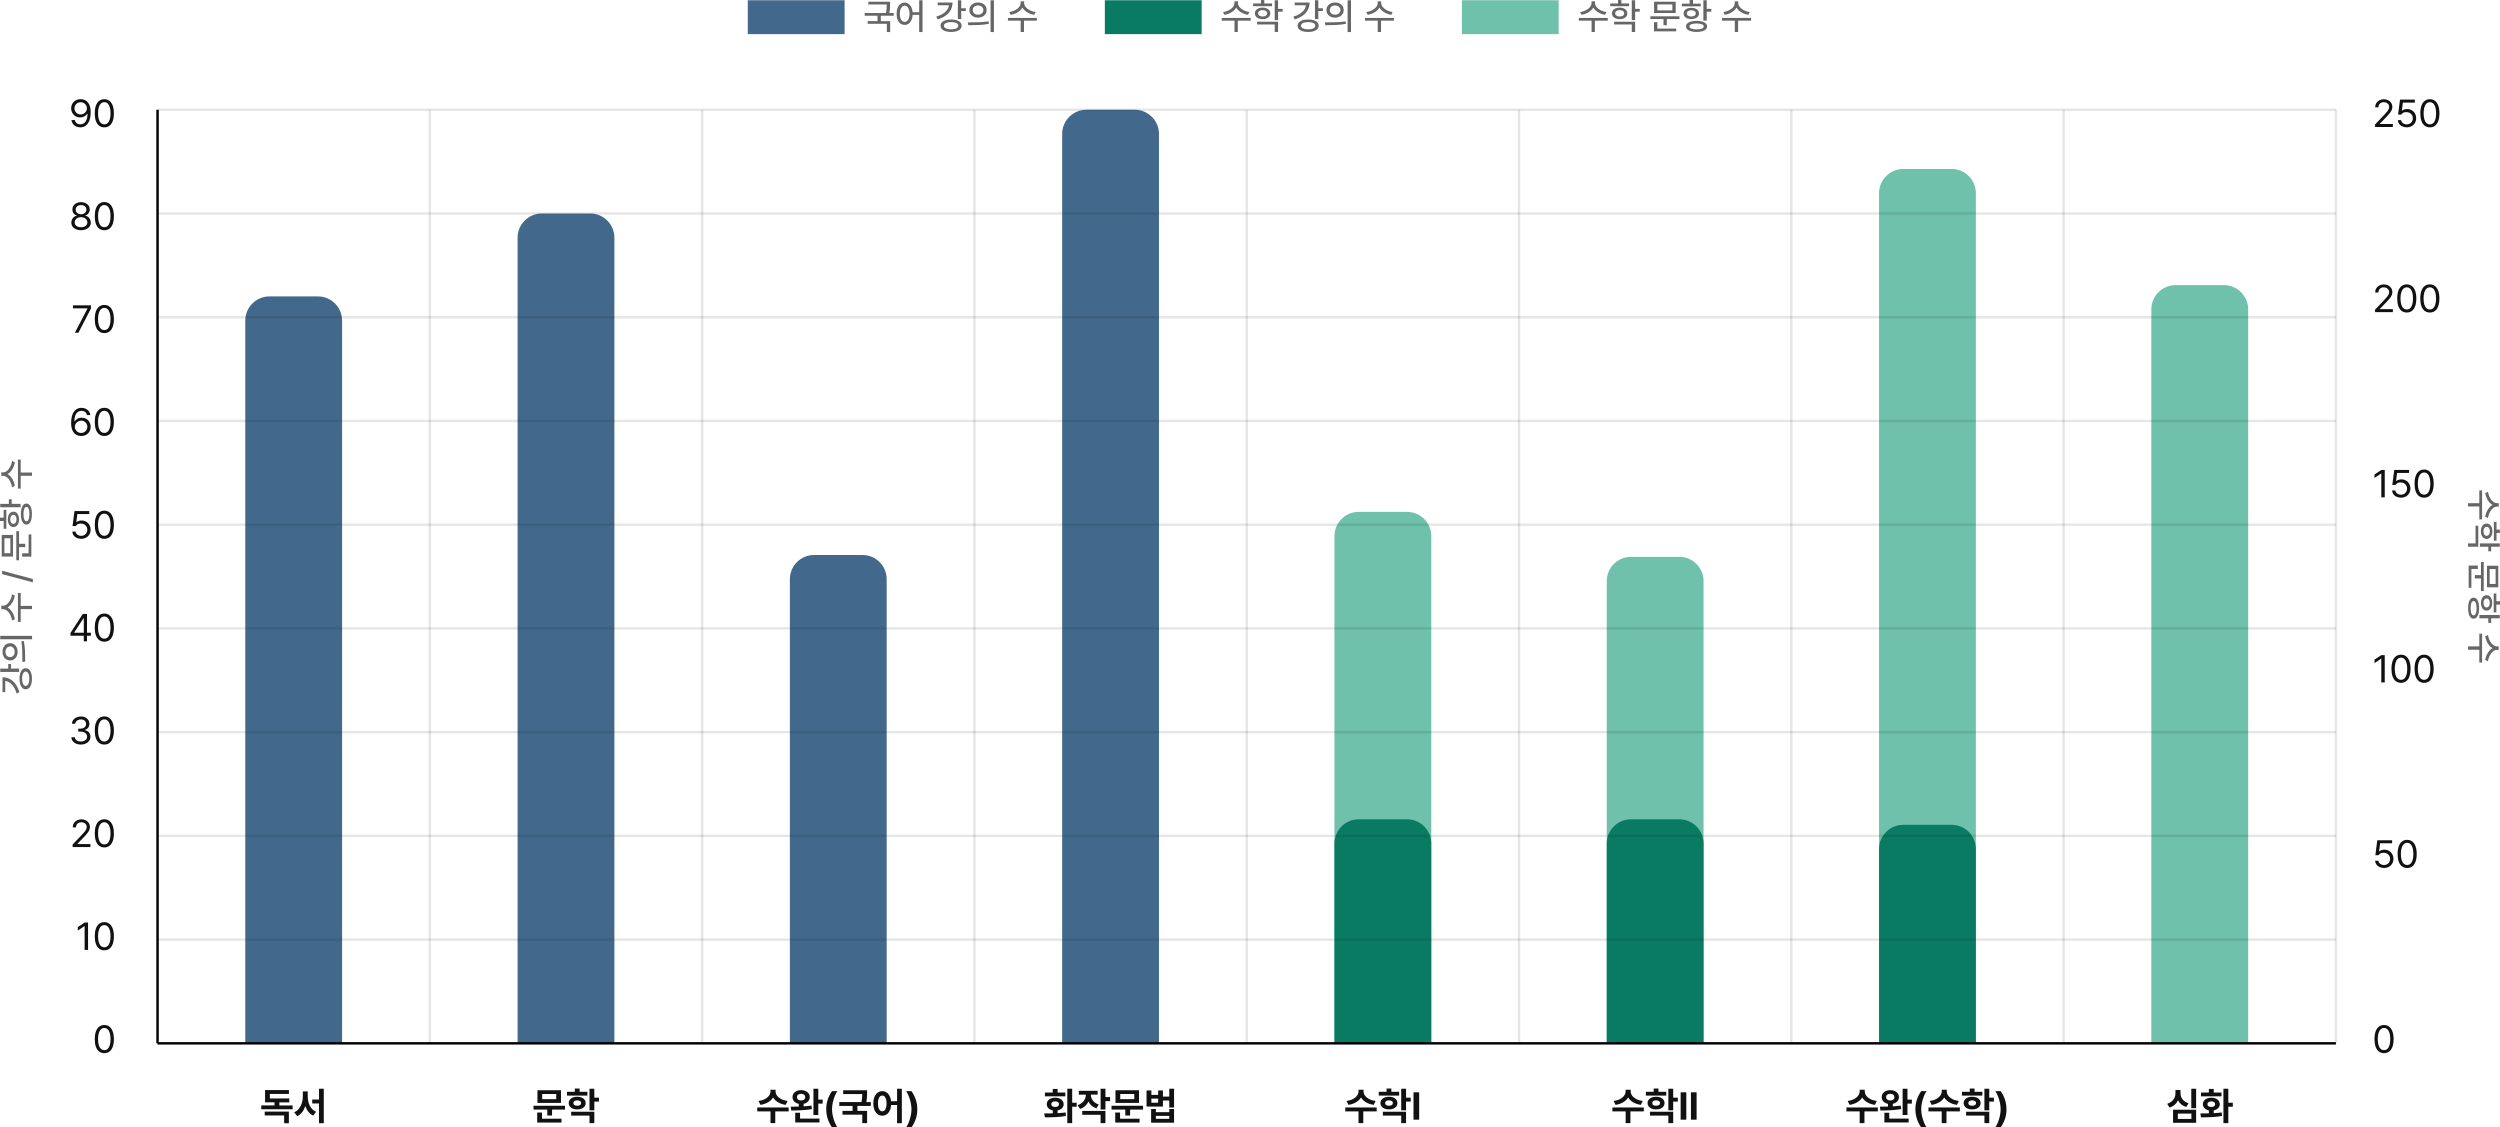<?xml version="1.0" encoding="UTF-8"?>
<svg id="_레이어_1" data-name="레이어_1" xmlns="http://www.w3.org/2000/svg" width="1032.89" height="465.79" version="1.1" viewBox="0 0 1032.89 465.79">
  <!-- Generator: Adobe Illustrator 29.8.0, SVG Export Plug-In . SVG Version: 2.1.1 Build 160)  -->
  <g>
    <path d="M561.34,211.49h20c5.52,0,10,4.48,10,10v209.57h-40v-209.57c0-5.52,4.48-10,10-10Z" fill="#6fc1ab"/>
    <path d="M673.84,230.07h20c5.52,0,10,4.48,10,10v190.99h-40v-190.99c0-5.52,4.48-10,10-10Z" fill="#6fc1ab"/>
    <path d="M786.34,69.81h20c5.52,0,10,4.48,10,10v351.25h-40V79.81c0-5.52,4.48-10,10-10Z" fill="#6fc1ab"/>
    <path d="M898.84,117.81h20c5.52,0,10,4.48,10,10v303.25h-40V127.81c0-5.52,4.48-10,10-10Z" fill="#6fc1ab"/>
    <g>
      <path d="M3.41,276.23v-1.9h1.13v1.9h3.35v1.39H.1v-1.39h3.31ZM5.74,283.9c-.46-.75-1-1.34-1.6-1.78s-1.26-.7-1.97-.78v4.63h-1.13v-6.14c1.12,0,2.13.24,3.05.73s1.7,1.19,2.36,2.11,1.18,2.02,1.55,3.31l-1.13.57c-.29-1.02-.66-1.91-1.13-2.66ZM9.25,284.24c-.39-.36-.69-.87-.89-1.52-.21-.66-.31-1.42-.31-2.3s.1-1.64.31-2.29.5-1.16.89-1.51c.39-.35.85-.53,1.37-.53s.99.18,1.38.53c.39.35.69.86.9,1.51.21.65.31,1.42.31,2.3s-.11,1.64-.31,2.3c-.21.66-.51,1.17-.9,1.52-.39.36-.85.53-1.38.53-.53,0-.99-.17-1.37-.53ZM11.41,283.03c.22-.24.4-.58.52-1.03.12-.45.18-.98.18-1.59s-.06-1.13-.18-1.58c-.12-.45-.3-.79-.52-1.03-.22-.24-.49-.36-.79-.36s-.56.12-.79.36-.39.58-.51,1.02-.18.96-.18,1.56.06,1.16.18,1.61.29.8.51,1.04c.22.24.49.36.79.36s.57-.12.79-.36Z" fill="#666"/>
      <path d="M.1,264.11v-1.39h13.15v1.39H.1ZM1.43,267.46c.26-.54.63-.97,1.11-1.27.48-.31,1.02-.46,1.62-.46s1.15.15,1.62.46c.48.31.85.73,1.11,1.27.27.54.4,1.15.4,1.84s-.13,1.3-.4,1.84c-.27.54-.64.97-1.11,1.27-.48.31-1.02.46-1.62.46s-1.15-.15-1.62-.46c-.47-.3-.84-.73-1.11-1.27-.26-.54-.4-1.16-.4-1.84s.13-1.3.39-1.84ZM5.17,271.22c.29-.19.52-.45.67-.78.16-.33.24-.71.24-1.14s-.08-.8-.24-1.14c-.16-.33-.38-.6-.67-.79-.29-.19-.63-.29-1.01-.29s-.71.1-1,.29c-.29.19-.52.45-.68.79s-.24.72-.24,1.14.08.8.24,1.14c.16.33.39.6.68.78.29.19.62.28,1,.27.38,0,.72-.09,1.01-.27ZM9.19,268.93c-.05-1.4-.17-2.73-.36-4l1.01-.1c.25,1.31.42,2.64.48,3.99s.1,2.85.1,4.51l-1.16.18c0-1.65-.03-3.17-.08-4.57Z" fill="#666"/>
      <path d="M2.91,249.59c.53-.42.98-.99,1.35-1.71.37-.72.61-1.5.73-2.35l1.14.54c-.11.71-.31,1.39-.59,2.03s-.62,1.2-1.04,1.7c-.41.49-.87.88-1.38,1.16.51.28.97.67,1.38,1.16.41.49.76,1.05,1.03,1.69.28.63.47,1.31.59,2.02l-1.14.56c-.11-.85-.35-1.63-.72-2.35s-.81-1.29-1.34-1.71-1.08-.64-1.66-.64h-.72v-1.45h.72c.57,0,1.12-.21,1.65-.63ZM7.41,256.95v-11.97h1.14v5.33h4.67v1.36h-4.67v5.27h-1.14Z" fill="#666"/>
      <path d="M13.58,239.22v1.39l-12.7-3.41v-1.39l12.7,3.41Z" fill="#666"/>
      <path d="M.72,229.94v-8.92h4.66v8.92H.72ZM4.28,222.39H1.82v6.18h2.46v-6.18ZM7.87,219.46v5.21h2.55v1.38h-2.55v5.42h-1.13v-12.01h1.13ZM9.17,229.98v-1.39h2.65v-7.79h1.13v9.18h-3.78Z" fill="#666"/>
      <path d="M1.51,218.48v-3.22H0v-1.39h1.51v-3.21h1.1v7.82h-1.1ZM3.66,208.18v-1.9h1.17v1.9h3.69v1.39H.1v-1.39h3.56ZM4.33,217.37c-.35-.26-.63-.64-.82-1.12-.2-.48-.29-1.04-.29-1.68s.1-1.18.29-1.66c.2-.48.47-.85.82-1.12.35-.27.76-.4,1.23-.4s.87.13,1.22.4c.35.27.62.64.81,1.12.19.48.29,1.03.29,1.66s-.1,1.19-.29,1.67c-.19.49-.46.86-.81,1.12s-.76.4-1.22.4-.87-.13-1.23-.4ZM6.22,216.2c.19-.15.34-.37.44-.65.1-.28.15-.61.15-.98,0-.56-.11-1.01-.34-1.35-.23-.34-.53-.52-.92-.52-.26,0-.49.09-.69.24-.2.16-.35.38-.45.66-.11.28-.16.61-.16.98s.05.7.16.97c.11.28.26.5.45.65.2.15.42.23.69.22.25,0,.48-.07.67-.22ZM9.69,216.21c-.34-.35-.61-.85-.79-1.5-.18-.66-.27-1.43-.27-2.33s.09-1.66.27-2.31c.18-.65.45-1.15.79-1.5.34-.35.76-.52,1.23-.52s.88.17,1.22.52c.34.35.6.85.78,1.5.18.65.27,1.42.27,2.31s-.09,1.67-.27,2.33c-.18.65-.44,1.16-.78,1.5-.34.35-.75.52-1.22.52-.48,0-.89-.17-1.23-.51ZM11.83,214.57c.21-.52.32-1.25.32-2.2s-.11-1.66-.32-2.17c-.21-.52-.51-.78-.9-.78-.4,0-.7.26-.91.78-.21.51-.32,1.24-.32,2.18,0,.95.11,1.69.32,2.2.21.52.51.77.91.77.39,0,.68-.25.9-.78Z" fill="#666"/>
      <path d="M2.91,194.51c.53-.42.98-.99,1.35-1.71.37-.72.61-1.5.73-2.35l1.14.54c-.11.71-.31,1.39-.59,2.03s-.62,1.2-1.04,1.7c-.41.49-.87.88-1.38,1.16.51.28.97.67,1.38,1.16.41.49.76,1.05,1.03,1.69.28.63.47,1.31.59,2.02l-1.14.56c-.11-.85-.35-1.63-.72-2.35-.37-.72-.81-1.29-1.34-1.71-.53-.43-1.08-.64-1.66-.64h-.72v-1.45h.72c.57,0,1.12-.21,1.65-.63ZM7.41,201.87v-11.97h1.14v5.33h4.67v1.36h-4.67v5.27h-1.14Z" fill="#666"/>
    </g>
    <path d="M111.34,122.46h20c5.52,0,10,4.48,10,10v298.6h-40V132.46c0-5.52,4.48-10,10-10Z" fill="#42698c"/>
    <path d="M223.84,88.21h20c5.52,0,10,4.48,10,10v332.86h-40V98.21c0-5.52,4.48-10,10-10Z" fill="#42698c"/>
    <path d="M336.34,229.3h20c5.52,0,10,4.48,10,10v191.77h-40v-191.77c0-5.52,4.48-10,10-10Z" fill="#42698c"/>
    <path d="M448.84,45.35h20c5.52,0,10,4.48,10,10v375.71h-40V55.35c0-5.52,4.48-10,10-10Z" fill="#42698c"/>
    <path d="M561.34,338.5h20c5.52,0,10,4.48,10,10v82.56h-40v-82.56c0-5.52,4.48-10,10-10Z" fill="#097b63"/>
    <path d="M673.84,338.5h20c5.52,0,10,4.48,10,10v82.56h-40v-82.56c0-5.52,4.48-10,10-10Z" fill="#097b63"/>
    <path d="M786.34,340.78h20c5.52,0,10,4.48,10,10v80.28h-40v-80.28c0-5.52,4.48-10,10-10Z" fill="#097b63"/>
    <rect x="65.09" y="387.71" width="900" height="1" opacity=".1"/>
    <rect x="65.09" y="344.85" width="900" height="1" opacity=".1"/>
    <rect x="65.09" y="301.99" width="900" height="1" opacity=".1"/>
    <rect x="65.09" y="259.13" width="900" height="1" opacity=".1"/>
    <rect x="65.09" y="216.28" width="900" height="1" opacity=".1"/>
    <rect x="65.09" y="173.42" width="900" height="1" opacity=".1"/>
    <rect x="65.09" y="130.56" width="900" height="1" opacity=".1"/>
    <rect x="65.09" y="87.71" width="900" height="1" opacity=".1"/>
    <rect x="65.09" y="44.85" width="900" height="1" opacity=".1"/>
    <rect x="65.09" y="430.56" width="900" height="1"/>
    <rect x="64.59" y="45.35" width="1" height="385.71"/>
    <rect x="177.09" y="45.35" width="1" height="385.71" opacity=".1"/>
    <rect x="289.59" y="45.35" width="1" height="385.71" opacity=".1"/>
    <rect x="402.09" y="45.35" width="1" height="385.71" opacity=".1"/>
    <rect x="514.59" y="45.35" width="1" height="385.71" opacity=".1"/>
    <rect x="627.09" y="45.35" width="1" height="385.71" opacity=".1"/>
    <rect x="739.59" y="45.35" width="1" height="385.71" opacity=".1"/>
    <rect x="852.09" y="45.35" width="1" height="385.71" opacity=".1"/>
    <rect x="964.59" y="45.35" width="1" height="385.71" opacity=".1"/>
    <g>
      <path d="M120.91,458.29h-12.97v-1.58h5.48v-1.27h-3.91v-5.06h9.86v1.58h-7.88v1.88h8.02v1.61h-4.09v1.27h5.48v1.58ZM109.37,459.27h9.98v4.81h-1.95v-3.23h-8.03v-1.58Z" fill="#111"/>
      <path d="M127.52,455.66c.25.83.63,1.57,1.15,2.21.52.64,1.16,1.13,1.92,1.46l-1.22,1.59c-.77-.38-1.43-.9-1.96-1.57-.54-.67-.96-1.46-1.27-2.37-.32.97-.75,1.81-1.31,2.54-.56.72-1.23,1.27-2.02,1.66l-1.25-1.62c.78-.35,1.44-.87,1.97-1.55.53-.68.93-1.44,1.19-2.3.26-.86.39-1.75.4-2.67v-2.12h2.02v2.12c0,.92.13,1.79.38,2.62ZM129,454.29h2.8v-4.47h1.97v14.25h-1.97v-8.17h-2.8v-1.61Z" fill="#111"/>
    </g>
    <g>
      <path d="M233.44,458.43h-5.36v2.45h-1.97v-2.45h-5.69v-1.58h13.02v1.58ZM221.95,459.65h1.98v2.55h8.06v1.59h-10.05v-4.14ZM222.05,450.44h9.72v5.23h-9.72v-5.23ZM229.81,454.13v-2.14h-5.81v2.14h5.81Z" fill="#111"/>
      <path d="M242.7,452.66h-8.44v-1.58h3.23v-1.34h1.98v1.34h3.22v1.58ZM235.4,454.37c.3-.4.72-.7,1.25-.93.54-.22,1.15-.33,1.83-.33s1.29.11,1.82.33c.53.22.94.53,1.24.93.29.4.44.85.44,1.37s-.15.97-.44,1.37c-.29.4-.71.7-1.24.93-.53.22-1.14.33-1.82.33s-1.29-.11-1.83-.33c-.54-.22-.95-.53-1.25-.93-.3-.4-.45-.85-.45-1.37s.15-.97.45-1.37ZM235.97,459.33h9.58v4.7h-2v-3.11h-7.58v-1.59ZM237.32,456.56c.28.19.67.28,1.16.28.5,0,.89-.09,1.18-.28.29-.19.43-.46.43-.82s-.15-.64-.44-.83-.68-.29-1.17-.29-.88.1-1.16.29-.42.47-.42.83c0,.35.13.63.42.82ZM243.55,449.82h2v3.69h1.92v1.62h-1.92v3.61h-2v-8.92Z" fill="#111"/>
    </g>
    <g>
      <path d="M312.87,457.55h12.97v1.62h-5.53v4.86h-1.97v-4.86h-5.47v-1.62ZM321,452.63c.39.55.96,1.03,1.71,1.44.75.4,1.65.67,2.69.8l-.78,1.61c-1.22-.18-2.28-.53-3.18-1.07-.9-.53-1.58-1.19-2.06-1.98-.48.79-1.17,1.45-2.06,1.98-.89.53-1.94.89-3.14,1.07l-.8-1.61c1.03-.13,1.92-.4,2.67-.8.75-.4,1.31-.88,1.7-1.44.39-.55.58-1.12.59-1.7v-.69h2.09v.69c0,.58.19,1.14.57,1.7Z" fill="#111"/>
      <path d="M332.83,450.76c.54.25.97.59,1.27,1.02.31.44.46.94.46,1.5,0,.46-.11.88-.32,1.26-.21.38-.51.7-.89.96-.38.26-.83.45-1.33.56v1.04c1.22-.08,2.31-.18,3.27-.32l.16,1.45c-2.19.39-4.94.58-8.23.58h-.33l-.2-1.58c1.22,0,2.33-.01,3.34-.04v-1.12c-.52-.1-.98-.29-1.38-.55-.4-.26-.7-.59-.91-.97-.21-.39-.32-.81-.32-1.27,0-.56.15-1.06.45-1.5.3-.44.73-.78,1.27-1.02.54-.24,1.16-.37,1.86-.37s1.3.12,1.84.37ZM328.55,459.72h2v2.45h8.02v1.59h-10.02v-4.05ZM329.73,454.29c.32.25.73.37,1.25.38.52,0,.93-.13,1.24-.37.31-.24.46-.58.46-1s-.15-.78-.46-1.02c-.31-.24-.72-.36-1.24-.38-.52.01-.94.14-1.25.38-.32.24-.47.58-.46,1.01,0,.42.15.76.47,1ZM336.08,449.83h2v4.47h1.81v1.66h-1.81v4.72h-2v-10.84Z" fill="#111"/>
      <path d="M343.76,450.8h2.2c-.37.54-.72,1.22-1.06,2.04-.34.83-.61,1.72-.82,2.67-.21.96-.32,1.88-.32,2.77s.11,1.81.32,2.77c.21.96.49,1.85.82,2.68.34.83.69,1.51,1.06,2.05h-2.2c-.78-1.09-1.37-2.26-1.78-3.5-.41-1.24-.62-2.57-.62-4,0-2.74.81-5.23,2.41-7.48Z" fill="#111"/>
      <path d="M358.23,451.55v.45c0,.58-.02,1.13-.06,1.65s-.12,1.08-.23,1.68h1.84v1.59h-5.53v2.05h4v5.06h-2v-3.5h-8.17v-1.56h4.17v-2.05h-5.48v-1.59h9.16c.12-.6.2-1.15.24-1.66.04-.51.07-1.06.08-1.65h-7.89v-1.58h9.88v1.11Z" fill="#111"/>
      <path d="M366.25,451.32c.52.33.94.81,1.27,1.44s.54,1.36.64,2.2h2.47v-5.14h1.97v14.25h-1.97v-7.52h-2.45c-.07.9-.27,1.68-.59,2.34-.33.67-.76,1.18-1.29,1.53-.53.35-1.12.53-1.79.53-.72,0-1.36-.21-1.92-.62s-1-1-1.31-1.77c-.31-.77-.47-1.66-.46-2.68,0-1.02.15-1.91.46-2.67s.75-1.36,1.31-1.77,1.2-.62,1.92-.62c.64,0,1.21.17,1.73.5ZM362.95,457.66c.15.49.35.86.62,1.12.27.25.58.38.94.37.36,0,.67-.12.94-.37.27-.25.48-.62.62-1.12s.22-1.08.22-1.78-.07-1.28-.22-1.77c-.15-.49-.35-.86-.62-1.11-.27-.25-.58-.38-.94-.38s-.67.13-.94.38c-.27.25-.48.62-.62,1.12s-.22,1.08-.22,1.77.07,1.29.22,1.78Z" fill="#111"/>
      <path d="M378.36,462.29c-.41,1.24-1,2.41-1.78,3.5h-2.2c.37-.54.72-1.23,1.06-2.05s.61-1.72.82-2.68c.21-.96.32-1.88.32-2.77s-.11-1.81-.32-2.77c-.21-.96-.49-1.85-.82-2.67-.34-.83-.69-1.51-1.06-2.04h2.2c1.6,2.25,2.4,4.75,2.41,7.48,0,1.43-.21,2.76-.62,4Z" fill="#111"/>
    </g>
    <g>
      <path d="M434.95,459.99v-1.22c-.5-.1-.94-.27-1.31-.51-.38-.24-.66-.54-.87-.89-.2-.35-.3-.75-.3-1.18,0-.52.15-.98.44-1.39.29-.41.71-.72,1.24-.95.53-.22,1.14-.34,1.82-.34s1.27.11,1.8.34c.53.22.94.54,1.24.95.3.41.45.87.46,1.39,0,.43-.11.83-.32,1.18-.21.36-.5.66-.88.89-.38.24-.82.41-1.32.5v1.15c1.27-.07,2.37-.17,3.31-.3l.12,1.45c-1.25.23-2.54.38-3.88.46-1.34.08-2.75.12-4.23.12h-.57l-.27-1.62c1.5,0,2.67-.01,3.52-.03ZM431.72,451.4h3.23v-1.5h2v1.5h3.2v1.56h-8.44v-1.56ZM434.78,457.05c.29.2.68.3,1.18.3s.87-.1,1.15-.3c.28-.2.43-.49.43-.86s-.14-.64-.43-.84c-.29-.2-.67-.31-1.15-.31-.5,0-.89.11-1.18.31-.29.2-.44.48-.43.84,0,.37.14.66.43.86ZM442.98,455.6h1.86v1.66h-1.86v6.78h-2.02v-14.22h2.02v5.78Z" fill="#111"/>
      <path d="M453.51,452.24h-2.83c0,.58.13,1.13.36,1.67.24.53.6,1.02,1.1,1.45.49.43,1.11.76,1.85,1l-1.02,1.55c-.77-.25-1.43-.62-1.98-1.1-.55-.48-.98-1.05-1.3-1.7-.33.71-.78,1.33-1.36,1.86-.58.52-1.26.92-2.07,1.18l-1.06-1.53c.75-.24,1.39-.59,1.91-1.05s.9-.97,1.15-1.54c.25-.57.38-1.16.39-1.77h-2.91v-1.59h7.75v1.59ZM447.14,459h9.58v5.03h-2v-3.45h-7.58v-1.58ZM454.72,449.82h2v3.45h1.92v1.66h-1.92v3.47h-2v-8.58Z" fill="#111"/>
      <path d="M472.26,458.43h-5.36v2.45h-1.97v-2.45h-5.69v-1.58h13.02v1.58ZM460.78,459.65h1.98v2.55h8.06v1.59h-10.05v-4.14ZM460.87,450.44h9.72v5.23h-9.72v-5.23ZM468.64,454.13v-2.14h-5.81v2.14h5.81Z" fill="#111"/>
      <path d="M475.7,452.36h2.8v-1.83h1.97v2.53h2.62v-3.25h1.98v7.78h-1.98v-2.91h-2.62v2.5h-6.77v-6.66h2v1.83ZM475.59,458.19h1.97v1.31h5.53v-1.31h1.98v5.66h-9.48v-5.66ZM478.5,455.6v-1.7h-2.8v1.7h2.8ZM483.09,462.25v-1.22h-5.53v1.22h5.53Z" fill="#111"/>
    </g>
    <g>
      <path d="M555.81,457.55h12.97v1.62h-5.53v4.86h-1.97v-4.86h-5.47v-1.62ZM563.93,452.63c.39.55.96,1.03,1.71,1.44.75.4,1.65.67,2.69.8l-.78,1.61c-1.22-.18-2.28-.53-3.18-1.07-.9-.53-1.58-1.19-2.06-1.98-.48.79-1.17,1.45-2.06,1.98-.89.53-1.94.89-3.14,1.07l-.8-1.61c1.03-.13,1.92-.4,2.67-.8.75-.4,1.31-.88,1.7-1.44.39-.55.58-1.12.59-1.7v-.69h2.09v.69c0,.58.19,1.14.57,1.7Z" fill="#111"/>
      <path d="M578.08,452.66h-8.44v-1.58h3.23v-1.34h1.98v1.34h3.22v1.58ZM570.78,454.37c.3-.4.72-.7,1.25-.93.54-.22,1.15-.33,1.83-.33s1.29.11,1.82.33c.53.22.94.53,1.24.93.29.4.44.85.44,1.37s-.15.97-.44,1.37c-.29.4-.71.7-1.24.93-.53.22-1.14.33-1.82.33s-1.29-.11-1.83-.33c-.54-.22-.95-.53-1.25-.93-.3-.4-.45-.85-.45-1.37s.15-.97.45-1.37ZM571.34,459.33h9.58v4.7h-2v-3.11h-7.58v-1.59ZM572.7,456.56c.28.19.67.28,1.16.28.5,0,.89-.09,1.18-.28.29-.19.43-.46.43-.82s-.15-.64-.44-.83-.68-.29-1.17-.29-.88.1-1.16.29-.42.47-.42.83c0,.35.13.63.42.82ZM578.92,449.82h2v3.69h1.92v1.62h-1.92v3.61h-2v-8.92Z" fill="#111"/>
      <path d="M586.34,462.6h-2.34v-11.31h2.34v11.31Z" fill="#111"/>
    </g>
    <g>
      <path d="M666.18,457.55h12.97v1.62h-5.53v4.86h-1.97v-4.86h-5.47v-1.62ZM674.3,452.63c.39.55.96,1.03,1.71,1.44.75.4,1.65.67,2.69.8l-.78,1.61c-1.22-.18-2.28-.53-3.18-1.07-.9-.53-1.58-1.19-2.06-1.98-.48.79-1.17,1.45-2.06,1.98-.89.53-1.94.89-3.14,1.07l-.8-1.61c1.03-.13,1.92-.4,2.67-.8.75-.4,1.31-.88,1.7-1.44s.58-1.12.59-1.7v-.69h2.09v.69c0,.58.19,1.14.57,1.7Z" fill="#111"/>
      <path d="M688.44,452.66h-8.44v-1.58h3.23v-1.34h1.98v1.34h3.22v1.58ZM681.14,454.37c.3-.4.72-.7,1.25-.93.54-.22,1.15-.33,1.83-.33s1.29.11,1.82.33c.53.22.94.53,1.24.93.29.4.44.85.44,1.37s-.15.97-.44,1.37c-.29.4-.71.7-1.24.93-.53.22-1.14.33-1.82.33s-1.29-.11-1.83-.33c-.54-.22-.95-.53-1.25-.93-.3-.4-.45-.85-.45-1.37s.15-.97.45-1.37ZM681.71,459.33h9.58v4.7h-2v-3.11h-7.58v-1.59ZM683.07,456.56c.28.19.67.28,1.16.28.5,0,.89-.09,1.18-.28.29-.19.43-.46.43-.82s-.15-.64-.44-.83-.68-.29-1.17-.29-.88.1-1.16.29-.42.47-.42.83c0,.35.13.63.42.82ZM689.29,449.82h2v3.69h1.92v1.62h-1.92v3.61h-2v-8.92Z" fill="#111"/>
      <path d="M696.71,462.6h-2.34v-11.31h2.34v11.31ZM700.96,462.6h-2.34v-11.31h2.34v11.31Z" fill="#111"/>
    </g>
    <g>
      <path d="M762.87,457.55h12.97v1.62h-5.53v4.86h-1.97v-4.86h-5.47v-1.62ZM771,452.63c.39.55.96,1.03,1.71,1.44.75.4,1.65.67,2.69.8l-.78,1.61c-1.22-.18-2.28-.53-3.18-1.07-.9-.53-1.58-1.19-2.06-1.98-.48.79-1.17,1.45-2.06,1.98-.89.53-1.94.89-3.14,1.07l-.8-1.61c1.03-.13,1.92-.4,2.67-.8.75-.4,1.31-.88,1.7-1.44.38-.55.58-1.12.59-1.7v-.69h2.09v.69c0,.58.19,1.14.57,1.7Z" fill="#111"/>
      <path d="M782.83,450.76c.54.25.97.59,1.27,1.02.31.44.46.94.46,1.5,0,.46-.11.88-.32,1.26-.21.38-.51.7-.89.96-.38.26-.83.45-1.33.56v1.04c1.22-.08,2.31-.18,3.27-.32l.16,1.45c-2.19.39-4.94.58-8.23.58h-.33l-.2-1.58c1.22,0,2.33-.01,3.34-.04v-1.12c-.52-.1-.98-.29-1.38-.55-.4-.26-.7-.59-.91-.97-.21-.39-.32-.81-.32-1.27,0-.56.15-1.06.45-1.5.3-.44.72-.78,1.27-1.02.54-.24,1.16-.37,1.86-.37s1.3.12,1.84.37ZM778.55,459.72h2v2.45h8.02v1.59h-10.02v-4.05ZM779.73,454.29c.32.25.73.37,1.25.38.52,0,.93-.13,1.24-.37.31-.24.46-.58.46-1s-.15-.78-.46-1.02c-.31-.24-.72-.36-1.24-.38-.52.01-.94.14-1.25.38-.32.24-.47.58-.46,1.01,0,.42.15.76.47,1ZM786.08,449.83h2v4.47h1.81v1.66h-1.81v4.72h-2v-10.84Z" fill="#111"/>
      <path d="M793.76,450.8h2.2c-.37.54-.72,1.22-1.06,2.04-.34.83-.61,1.72-.82,2.67-.21.96-.32,1.88-.32,2.77s.11,1.81.32,2.77c.21.96.49,1.85.82,2.68.34.83.69,1.51,1.06,2.05h-2.2c-.78-1.09-1.37-2.26-1.78-3.5-.41-1.24-.62-2.57-.62-4,0-2.74.81-5.23,2.41-7.48Z" fill="#111"/>
      <path d="M796.76,457.55h12.97v1.62h-5.53v4.86h-1.97v-4.86h-5.47v-1.62ZM804.89,452.63c.39.55.96,1.03,1.71,1.44.75.4,1.65.67,2.69.8l-.78,1.61c-1.22-.18-2.28-.53-3.18-1.07-.9-.53-1.58-1.19-2.06-1.98-.48.79-1.17,1.45-2.06,1.98-.89.53-1.94.89-3.14,1.07l-.8-1.61c1.03-.13,1.92-.4,2.67-.8.75-.4,1.31-.88,1.7-1.44s.58-1.12.59-1.7v-.69h2.09v.69c0,.58.19,1.14.57,1.7Z" fill="#111"/>
      <path d="M819.03,452.66h-8.44v-1.58h3.23v-1.34h1.98v1.34h3.22v1.58ZM811.73,454.37c.3-.4.72-.7,1.25-.93.54-.22,1.15-.33,1.83-.33s1.29.11,1.82.33c.53.22.94.53,1.24.93.29.4.44.85.44,1.37s-.15.97-.44,1.37c-.29.4-.71.7-1.24.93-.53.22-1.14.33-1.82.33s-1.29-.11-1.83-.33c-.54-.22-.95-.53-1.25-.93-.3-.4-.45-.85-.45-1.37s.15-.97.45-1.37ZM812.3,459.33h9.58v4.7h-2v-3.11h-7.58v-1.59ZM813.65,456.56c.28.19.67.28,1.16.28.5,0,.89-.09,1.18-.28.29-.19.43-.46.43-.82s-.15-.64-.44-.83-.68-.29-1.17-.29-.88.1-1.16.29-.42.47-.42.83c0,.35.13.63.42.82ZM819.87,449.82h2v3.69h1.92v1.62h-1.92v3.61h-2v-8.92Z" fill="#111"/>
      <path d="M828.36,462.29c-.41,1.24-1,2.41-1.78,3.5h-2.2c.37-.54.72-1.23,1.06-2.05s.61-1.72.82-2.68c.21-.96.32-1.88.32-2.77s-.11-1.81-.32-2.77c-.21-.96-.49-1.85-.82-2.67-.34-.83-.69-1.51-1.06-2.04h2.2c1.6,2.25,2.4,4.75,2.41,7.48,0,1.43-.21,2.76-.62,4Z" fill="#111"/>
    </g>
    <g>
      <path d="M897.3,455.02c.51-.45.89-.96,1.14-1.52.25-.57.37-1.16.37-1.77v-1.38h2.08v1.38c0,.59.11,1.15.36,1.69.24.54.61,1.01,1.11,1.43.5.42,1.12.74,1.86.97l-.97,1.52c-.8-.23-1.48-.59-2.05-1.06-.57-.47-1.02-1.03-1.34-1.68-.33.71-.79,1.33-1.38,1.84s-1.29.9-2.12,1.16l-.97-1.56c.77-.23,1.4-.57,1.91-1.02ZM897.81,458.5h9.53v5.38h-9.53v-5.38ZM905.39,462.29v-2.2h-5.61v2.2h5.61ZM907.34,457.85h-2v-8.02h2v8.02Z" fill="#111"/>
      <path d="M912.61,459.99v-1.22c-.5-.1-.94-.27-1.31-.51-.38-.24-.66-.54-.87-.89-.2-.35-.3-.75-.3-1.18,0-.52.15-.98.44-1.39s.71-.72,1.24-.95c.53-.22,1.14-.34,1.82-.34s1.27.11,1.8.34c.53.22.94.54,1.24.95s.45.87.46,1.39c0,.43-.11.83-.32,1.18-.21.36-.5.66-.88.89-.38.24-.82.41-1.32.5v1.15c1.27-.07,2.37-.17,3.31-.3l.12,1.45c-1.25.23-2.54.38-3.88.46s-2.75.12-4.23.12h-.57l-.27-1.62c1.5,0,2.67-.01,3.52-.03ZM909.38,451.4h3.23v-1.5h2v1.5h3.2v1.56h-8.44v-1.56ZM912.44,457.05c.29.2.68.3,1.18.3s.87-.1,1.15-.3c.28-.2.43-.49.43-.86s-.14-.64-.43-.84-.67-.31-1.15-.31c-.5,0-.89.11-1.18.31s-.43.48-.43.84c0,.37.14.66.43.86ZM920.64,455.6h1.86v1.66h-1.86v6.78h-2.02v-14.22h2.02v5.78Z" fill="#111"/>
    </g>
    <g>
      <path d="M35.33,41.5c.62.33,1.13.89,1.53,1.69s.6,1.85.6,3.17-.17,2.45-.52,3.39c-.35.94-.84,1.65-1.48,2.14-.64.49-1.41.73-2.29.73-.66,0-1.25-.13-1.77-.38-.52-.25-.95-.61-1.27-1.06s-.54-.98-.63-1.58h1.39c.13.53.39.96.79,1.28.39.32.89.48,1.5.48s1.14-.17,1.59-.51c.45-.34.79-.84,1.03-1.49.24-.65.36-1.43.37-2.34h-.16c-.33.47-.74.84-1.25,1.11-.5.26-1.05.39-1.64.39-.67,0-1.29-.16-1.86-.48-.57-.32-1.01-.77-1.35-1.34-.33-.57-.5-1.21-.5-1.92s.16-1.34.48-1.91c.32-.58.78-1.04,1.37-1.38.59-.34,1.27-.51,2.05-.51.73,0,1.4.17,2.03.5ZM31.1,46.05c.22.38.52.69.9.91.39.22.82.34,1.3.34s.92-.12,1.32-.36c.4-.24.72-.55.95-.95.23-.39.35-.81.35-1.25s-.11-.84-.34-1.23c-.22-.39-.53-.7-.93-.93-.39-.24-.83-.36-1.32-.36s-.92.11-1.32.34c-.4.23-.71.54-.93.93-.22.39-.33.82-.33,1.27,0,.46.11.89.32,1.27Z" fill="#111"/>
      <path d="M40.96,51.94c-.59-.45-1.04-1.11-1.35-1.98-.31-.87-.46-1.92-.46-3.15s.15-2.26.46-3.13c.31-.87.76-1.54,1.36-2,.59-.46,1.3-.69,2.13-.69s1.53.23,2.12.69c.59.46,1.05,1.12,1.36,2,.31.87.47,1.92.47,3.13s-.16,2.28-.46,3.15c-.31.87-.76,1.53-1.35,1.98-.59.45-1.3.68-2.14.68s-1.55-.23-2.14-.68ZM40.81,49.29c.21.68.5,1.2.89,1.55.39.35.85.53,1.4.53s1.01-.18,1.39-.53c.39-.35.68-.87.88-1.55.2-.68.3-1.51.3-2.48s-.1-1.8-.3-2.48-.5-1.21-.88-1.57c-.39-.36-.85-.54-1.39-.54s-1.01.18-1.39.54c-.39.36-.68.88-.89,1.57-.21.69-.31,1.52-.31,2.48s.1,1.79.31,2.48Z" fill="#111"/>
      <path d="M31.39,94.72c-.61-.27-1.09-.65-1.42-1.12s-.5-1.02-.5-1.62c0-.48.1-.93.3-1.34.2-.41.48-.76.83-1.03s.74-.44,1.17-.51v-.06c-.37-.08-.7-.25-.98-.49s-.5-.54-.65-.9c-.15-.35-.23-.73-.23-1.14,0-.57.15-1.08.46-1.54.31-.46.73-.81,1.28-1.07.54-.26,1.16-.39,1.84-.39s1.29.13,1.83.39c.54.26.97.62,1.29,1.07s.47.97.48,1.54c0,.41-.09.79-.25,1.14-.16.35-.38.65-.66.9s-.6.41-.97.49v.06c.42.07.81.24,1.16.51s.63.61.84,1.03c.21.41.31.86.32,1.34,0,.6-.18,1.15-.52,1.62s-.82.85-1.43,1.12-1.3.41-2.08.41-1.48-.14-2.09-.41ZM31.17,92.93c.21.3.51.53.91.7.4.17.86.25,1.4.25s.99-.08,1.39-.25c.4-.17.7-.4.91-.7.21-.3.32-.65.32-1.04s-.11-.78-.34-1.11-.54-.59-.94-.78-.85-.28-1.35-.28-.95.09-1.35.28-.71.45-.93.78c-.22.33-.33.7-.33,1.11,0,.4.1.74.3,1.04ZM31.54,87.6c.19.29.45.52.79.68s.72.25,1.14.25.81-.08,1.14-.25.6-.39.79-.68c.19-.29.29-.62.29-1s-.09-.71-.28-.99c-.19-.29-.45-.51-.78-.66s-.72-.23-1.16-.23-.83.08-1.16.23c-.33.16-.59.38-.78.66-.19.29-.28.62-.28.99s.09.71.29,1Z" fill="#111"/>
      <path d="M40.96,94.44c-.59-.45-1.04-1.11-1.35-1.98-.31-.87-.46-1.92-.46-3.15s.15-2.26.46-3.13c.31-.87.76-1.54,1.36-2s1.3-.69,2.13-.69,1.53.23,2.12.69,1.05,1.12,1.36,2,.47,1.92.47,3.13-.16,2.28-.46,3.15c-.31.87-.76,1.53-1.35,1.98-.59.45-1.3.68-2.14.68s-1.55-.23-2.14-.68ZM40.81,91.79c.21.68.5,1.2.89,1.55.39.35.85.53,1.4.53s1.01-.18,1.39-.53c.39-.35.68-.87.88-1.55.2-.68.3-1.51.3-2.48s-.1-1.8-.3-2.48-.5-1.21-.88-1.57c-.39-.36-.85-.54-1.39-.54s-1.01.18-1.39.54c-.39.36-.68.88-.89,1.57-.21.69-.31,1.52-.31,2.48s.1,1.79.31,2.48Z" fill="#111"/>
      <path d="M36.12,127.48v-.08h-5.98v-1.25h7.44v1.31l-5.17,10h-1.47l5.19-9.98Z" fill="#111"/>
      <path d="M40.96,136.94c-.59-.45-1.04-1.11-1.35-1.98-.31-.87-.46-1.92-.46-3.15s.15-2.26.46-3.13c.31-.87.76-1.54,1.36-2s1.3-.69,2.13-.69,1.53.23,2.12.69,1.05,1.12,1.36,2,.47,1.92.47,3.13-.16,2.28-.46,3.15c-.31.87-.76,1.53-1.35,1.98-.59.45-1.3.68-2.14.68s-1.55-.23-2.14-.68ZM40.81,134.29c.21.68.5,1.2.89,1.55.39.35.85.53,1.4.53s1.01-.18,1.39-.53c.39-.35.68-.87.88-1.55.2-.68.3-1.51.3-2.48s-.1-1.8-.3-2.48-.5-1.21-.88-1.57c-.39-.36-.85-.54-1.39-.54s-1.01.18-1.39.54c-.39.36-.68.88-.89,1.57-.21.69-.31,1.52-.31,2.48s.1,1.79.31,2.48Z" fill="#111"/>
      <path d="M31.53,179.63c-.62-.33-1.13-.9-1.54-1.7-.4-.8-.6-1.86-.6-3.18s.17-2.45.52-3.39c.35-.93.84-1.65,1.48-2.13.64-.49,1.41-.73,2.29-.73.65,0,1.24.13,1.76.38.52.25.95.61,1.28,1.06.33.45.54.97.64,1.56h-1.39c-.14-.53-.4-.95-.79-1.27s-.89-.48-1.49-.48-1.15.17-1.6.51-.79.83-1.02,1.48-.35,1.42-.35,2.32h.14c.33-.47.74-.84,1.25-1.11.5-.26,1.06-.39,1.66-.39.67,0,1.28.16,1.84.48s1.01.77,1.34,1.34c.33.57.5,1.21.5,1.93s-.16,1.35-.48,1.93c-.32.58-.78,1.04-1.37,1.38-.59.34-1.27.51-2.04.51s-1.41-.17-2.04-.5ZM31.25,177.59c.23.39.54.7.94.94s.84.36,1.33.36.91-.12,1.3-.35.7-.54.93-.93c.23-.39.34-.82.34-1.28s-.11-.88-.33-1.27c-.22-.39-.53-.69-.91-.92-.39-.23-.82-.34-1.3-.34s-.93.12-1.33.36c-.4.24-.72.55-.95.94s-.35.81-.36,1.25c0,.44.11.86.34,1.25Z" fill="#111"/>
      <path d="M40.96,179.44c-.59-.45-1.04-1.11-1.35-1.98-.31-.87-.46-1.92-.46-3.15s.15-2.26.46-3.13c.31-.87.76-1.54,1.36-2s1.3-.69,2.13-.69,1.53.23,2.12.69,1.05,1.12,1.36,2,.47,1.92.47,3.13-.16,2.28-.46,3.15c-.31.87-.76,1.53-1.35,1.98-.59.45-1.3.68-2.14.68s-1.55-.23-2.14-.68ZM40.81,176.79c.21.68.5,1.2.89,1.55.39.35.85.53,1.4.53s1.01-.18,1.39-.53c.39-.35.68-.87.88-1.55.2-.68.3-1.51.3-2.48s-.1-1.8-.3-2.48-.5-1.21-.88-1.57c-.39-.36-.85-.54-1.39-.54s-1.01.18-1.39.54c-.39.36-.68.88-.89,1.57-.21.69-.31,1.52-.31,2.48s.1,1.79.31,2.48Z" fill="#111"/>
      <path d="M31.71,222.24c-.55-.26-.99-.61-1.31-1.07-.33-.46-.5-.97-.53-1.54h1.36c.03.33.15.63.37.9.21.27.49.48.83.63.34.16.71.23,1.11.23.48,0,.92-.11,1.3-.33s.68-.52.9-.9.33-.8.33-1.27-.11-.92-.34-1.31-.54-.69-.94-.92-.85-.34-1.35-.34c-1.02-.02-1.72.32-2.11,1.02h-1.36l.8-6.19h6.12v1.25h-4.95l-.42,3.31h.11c.26-.2.57-.36.93-.48.36-.12.74-.18,1.13-.18.71,0,1.35.16,1.92.49s1.02.78,1.34,1.36c.33.58.49,1.23.49,1.95s-.17,1.36-.51,1.94c-.34.57-.8,1.02-1.39,1.34-.59.32-1.26.48-2,.48-.67,0-1.28-.13-1.83-.39Z" fill="#111"/>
      <path d="M40.96,221.94c-.59-.45-1.04-1.11-1.35-1.98-.31-.87-.46-1.92-.46-3.15s.15-2.26.46-3.13c.31-.87.76-1.54,1.36-2s1.3-.69,2.13-.69,1.53.23,2.12.69,1.05,1.12,1.36,2,.47,1.92.47,3.13-.16,2.28-.46,3.15c-.31.87-.76,1.53-1.35,1.98-.59.45-1.3.68-2.14.68s-1.55-.23-2.14-.68ZM40.81,219.29c.21.68.5,1.2.89,1.55.39.35.85.53,1.4.53s1.01-.18,1.39-.53c.39-.35.68-.87.88-1.55.2-.68.3-1.51.3-2.48s-.1-1.8-.3-2.48-.5-1.21-.88-1.57c-.39-.36-.85-.54-1.39-.54s-1.01.18-1.39.54c-.39.36-.68.88-.89,1.57-.21.69-.31,1.52-.31,2.48s.1,1.79.31,2.48Z" fill="#111"/>
      <path d="M29.13,261.5l5.09-7.84h1.73v7.77h1.58v1.23h-1.58v2.31h-1.34v-2.31h-5.48v-1.16ZM34.62,261.42v-5.98h-.14l-3.83,5.89v.09h3.97Z" fill="#111"/>
      <path d="M40.96,264.44c-.59-.45-1.04-1.11-1.35-1.98-.31-.87-.46-1.92-.46-3.15s.15-2.26.46-3.13c.31-.87.76-1.54,1.36-2s1.3-.69,2.13-.69,1.53.23,2.12.69,1.05,1.12,1.36,2,.47,1.92.47,3.13-.16,2.28-.46,3.15c-.31.87-.76,1.53-1.35,1.98-.59.45-1.3.68-2.14.68s-1.55-.23-2.14-.68ZM40.81,261.79c.21.68.5,1.2.89,1.55.39.35.85.53,1.4.53s1.01-.18,1.39-.53c.39-.35.68-.87.88-1.55.2-.68.3-1.51.3-2.48s-.1-1.8-.3-2.48-.5-1.21-.88-1.57c-.39-.36-.85-.54-1.39-.54s-1.01.18-1.39.54c-.39.36-.68.88-.89,1.57-.21.69-.31,1.52-.31,2.48s.1,1.79.31,2.48Z" fill="#111"/>
      <path d="M31.43,307.25c-.59-.25-1.05-.6-1.39-1.06-.34-.46-.52-.98-.54-1.57h1.42c.03.35.15.66.38.93.22.26.52.47.89.61.37.14.78.21,1.23.21.49,0,.94-.08,1.33-.25s.7-.4.92-.7c.22-.3.33-.65.33-1.03,0-.41-.11-.78-.33-1.09-.21-.32-.53-.57-.94-.75s-.91-.27-1.48-.27h-.92v-1.23h.92c.45,0,.86-.08,1.21-.24.35-.16.63-.39.82-.68s.29-.63.29-1.01-.09-.7-.26-.99-.42-.5-.73-.66c-.32-.16-.69-.24-1.12-.24-.41,0-.79.08-1.14.22-.36.14-.65.35-.87.62-.22.27-.34.58-.36.94h-1.36c.02-.58.2-1.1.54-1.56.34-.46.79-.81,1.36-1.06.56-.25,1.18-.38,1.85-.38s1.31.14,1.83.41.93.65,1.21,1.11.42.97.41,1.51c0,.64-.16,1.18-.51,1.63s-.82.76-1.41.93v.08c.48.07.9.23,1.26.48.36.25.63.56.82.95s.28.81.28,1.29c0,.61-.17,1.16-.51,1.65-.34.49-.81.88-1.41,1.16-.6.28-1.27.42-2.02.42s-1.41-.12-2-.38Z" fill="#111"/>
      <path d="M40.96,306.94c-.59-.45-1.04-1.11-1.35-1.98-.31-.87-.46-1.92-.46-3.15s.15-2.26.46-3.13c.31-.87.76-1.54,1.36-2s1.3-.69,2.13-.69,1.53.23,2.12.69,1.05,1.12,1.36,2,.47,1.92.47,3.13-.16,2.28-.46,3.15c-.31.87-.76,1.53-1.35,1.98-.59.45-1.3.68-2.14.68s-1.55-.23-2.14-.68ZM40.81,304.29c.21.68.5,1.2.89,1.55.39.35.85.53,1.4.53s1.01-.18,1.39-.53c.39-.35.68-.87.88-1.55.2-.68.3-1.51.3-2.48s-.1-1.8-.3-2.48-.5-1.21-.88-1.57c-.39-.36-.85-.54-1.39-.54s-1.01.18-1.39.54c-.39.36-.68.88-.89,1.57-.21.69-.31,1.52-.31,2.48s.1,1.79.31,2.48Z" fill="#111"/>
      <path d="M29.99,348.94l3.86-4.06c.5-.54.89-.98,1.16-1.31.27-.33.47-.65.61-.96s.21-.63.21-.97c0-.38-.1-.71-.3-1-.2-.29-.47-.51-.81-.68-.34-.16-.72-.24-1.14-.24-.44,0-.83.09-1.16.27-.33.18-.59.43-.77.75s-.27.69-.27,1.11h-1.33c0-.66.15-1.24.46-1.74.31-.5.74-.9,1.29-1.18s1.16-.42,1.84-.42,1.27.14,1.81.41c.53.28.95.65,1.25,1.13.3.48.45,1.01.45,1.59,0,.43-.08.84-.24,1.24-.15.39-.42.83-.79,1.31-.37.48-.89,1.07-1.57,1.77l-2.59,2.67v.09h5.39v1.25h-7.34l-.02-1.03Z" fill="#111"/>
      <path d="M40.96,349.44c-.59-.45-1.04-1.11-1.35-1.98-.31-.87-.46-1.92-.46-3.15s.15-2.26.46-3.13c.31-.87.76-1.54,1.36-2s1.3-.69,2.13-.69,1.53.23,2.12.69,1.05,1.12,1.36,2,.47,1.92.47,3.13-.16,2.28-.46,3.15c-.31.87-.76,1.53-1.35,1.98-.59.45-1.3.68-2.14.68s-1.55-.23-2.14-.68ZM40.81,346.79c.21.68.5,1.2.89,1.55.39.35.85.53,1.4.53s1.01-.18,1.39-.53c.39-.35.68-.87.88-1.55.2-.68.3-1.51.3-2.48s-.1-1.8-.3-2.48-.5-1.21-.88-1.57c-.39-.36-.85-.54-1.39-.54s-1.01.18-1.39.54c-.39.36-.68.88-.89,1.57-.21.69-.31,1.52-.31,2.48s.1,1.79.31,2.48Z" fill="#111"/>
      <path d="M36.38,392.47h-1.42v-9.84h-.06l-2.75,1.83v-1.42l2.81-1.88h1.42v11.31Z" fill="#111"/>
      <path d="M40.96,391.94c-.59-.45-1.04-1.11-1.35-1.98-.31-.87-.46-1.92-.46-3.15s.15-2.26.46-3.13c.31-.87.76-1.54,1.36-2s1.3-.69,2.13-.69,1.53.23,2.12.69,1.05,1.12,1.36,2,.47,1.92.47,3.13-.16,2.28-.46,3.15c-.31.87-.76,1.53-1.35,1.98-.59.45-1.3.68-2.14.68s-1.55-.23-2.14-.68ZM40.81,389.29c.21.68.5,1.2.89,1.55.39.35.85.53,1.4.53s1.01-.18,1.39-.53c.39-.35.68-.87.88-1.55.2-.68.3-1.51.3-2.48s-.1-1.8-.3-2.48-.5-1.21-.88-1.57c-.39-.36-.85-.54-1.39-.54s-1.01.18-1.39.54c-.39.36-.68.88-.89,1.57-.21.69-.31,1.52-.31,2.48s.1,1.79.31,2.48Z" fill="#111"/>
      <path d="M40.96,434.44c-.59-.45-1.04-1.11-1.35-1.98-.31-.87-.46-1.92-.46-3.15s.15-2.26.46-3.13c.31-.87.76-1.54,1.36-2s1.3-.69,2.13-.69,1.53.23,2.12.69,1.05,1.12,1.36,2,.47,1.92.47,3.13-.16,2.28-.46,3.15c-.31.87-.76,1.53-1.35,1.98-.59.45-1.3.68-2.14.68s-1.55-.23-2.14-.68ZM40.81,431.79c.21.68.5,1.2.89,1.55.39.35.85.53,1.4.53s1.01-.18,1.39-.53c.39-.35.68-.87.88-1.55.2-.68.3-1.51.3-2.48s-.1-1.8-.3-2.48-.5-1.21-.88-1.57c-.39-.36-.85-.54-1.39-.54s-1.01.18-1.39.54c-.39.36-.68.88-.89,1.57-.21.69-.31,1.52-.31,2.48s.1,1.79.31,2.48Z" fill="#111"/>
    </g>
    <g>
      <path d="M1025.48,202.61v11.97h-1.14v-5.33h-4.67v-1.36h4.67v-5.27h1.14ZM1029.99,209.97c-.53.42-.98.99-1.35,1.71-.37.72-.61,1.5-.72,2.35l-1.14-.54c.11-.71.31-1.39.59-2.03s.62-1.2,1.04-1.7c.41-.49.87-.88,1.38-1.16-.51-.28-.97-.67-1.38-1.16-.41-.49-.76-1.05-1.03-1.69-.28-.63-.47-1.31-.59-2.02l1.14-.56c.11.85.35,1.63.72,2.35s.81,1.29,1.34,1.71,1.08.64,1.66.64h.72v1.45h-.72c-.57,0-1.12.21-1.65.63Z" fill="#666"/>
      <path d="M1023.92,217.22v8.67h-4.25v-1.39h3.12v-7.28h1.13ZM1032.79,224.5v1.39h-3.56v1.9h-1.16v-1.9h-3.49v-1.39h8.2ZM1028.62,216.71c.36.27.64.64.83,1.12.2.48.3,1.04.3,1.67,0,.62-.11,1.18-.3,1.66-.2.48-.48.85-.83,1.12-.36.27-.78.4-1.25.4s-.89-.13-1.25-.4-.64-.64-.84-1.12c-.2-.48-.3-1.03-.3-1.66s.1-1.19.3-1.67c.2-.48.48-.86.84-1.12.36-.27.78-.4,1.25-.4s.89.13,1.25.4ZM1026.42,218.16c-.23.34-.35.79-.35,1.35s.12,1.01.35,1.35.55.52.96.52c.4,0,.72-.18.96-.52.24-.34.36-.79.36-1.35,0-.37-.05-.7-.17-.98-.11-.28-.26-.5-.46-.65-.2-.15-.43-.22-.69-.22-.4,0-.72.16-.95.5ZM1030.35,223.42v-7.82h1.11v3.22h1.39v1.39h-1.39v3.21h-1.11Z" fill="#666"/>
      <path d="M1023.72,233.68v1.39h-2.65v7.79h-1.13v-9.19h3.78ZM1025.03,244.2v-5.21h-2.55v-1.38h2.55v-5.42h1.13v12.01h-1.13ZM1032.18,233.73v8.92h-4.66v-8.92h4.66ZM1028.62,241.27h2.46v-6.18h-2.46v6.18Z" fill="#666"/>
      <path d="M1023.2,247.45c.34.35.61.85.79,1.5.18.66.27,1.43.27,2.33s-.09,1.66-.27,2.31c-.18.65-.45,1.15-.79,1.5-.34.35-.76.52-1.23.52s-.88-.17-1.22-.52c-.34-.35-.6-.85-.78-1.5-.18-.65-.27-1.42-.27-2.31s.09-1.67.27-2.33c.18-.65.44-1.16.78-1.5.34-.35.75-.52,1.22-.52.48,0,.89.17,1.23.51ZM1021.07,249.09c-.21.52-.32,1.25-.32,2.2s.11,1.66.32,2.17c.21.52.51.78.9.78.4,0,.7-.26.91-.78.21-.51.32-1.24.32-2.18,0-.95-.11-1.69-.32-2.2-.21-.52-.51-.77-.91-.77-.39,0-.68.25-.9.78ZM1029.23,255.48v1.9h-1.17v-1.9h-3.69v-1.39h8.42v1.39h-3.56ZM1028.57,246.3c.35.26.63.64.82,1.12.2.48.29,1.04.29,1.68s-.1,1.18-.29,1.66c-.2.48-.47.85-.82,1.12-.35.27-.76.4-1.23.4s-.87-.13-1.22-.4c-.35-.27-.62-.64-.81-1.12-.19-.48-.29-1.03-.29-1.66s.09-1.19.29-1.67c.19-.49.46-.86.81-1.12s.76-.4,1.22-.4.87.13,1.23.4ZM1026.68,247.47c-.19.15-.34.37-.44.65-.1.28-.15.61-.15.98,0,.56.11,1.01.34,1.35.23.34.53.52.92.52.26,0,.49-.09.69-.24.2-.16.35-.38.45-.66.11-.28.16-.61.16-.98s-.05-.7-.16-.97c-.11-.28-.26-.5-.45-.65-.2-.15-.42-.23-.69-.22-.25,0-.48.07-.67.22ZM1031.39,245.18v3.22h1.51v1.39h-1.51v3.21h-1.1v-7.82h1.1Z" fill="#666"/>
      <path d="M1025.48,261.79v11.97h-1.14v-5.33h-4.67v-1.36h4.67v-5.27h1.14ZM1029.99,269.15c-.53.42-.98.99-1.35,1.71-.37.72-.61,1.5-.72,2.35l-1.14-.54c.11-.71.31-1.39.59-2.03s.62-1.2,1.04-1.7c.41-.49.87-.88,1.38-1.16-.51-.28-.97-.67-1.38-1.16-.41-.49-.76-1.05-1.03-1.69-.28-.63-.47-1.31-.59-2.02l1.14-.56c.11.85.35,1.63.72,2.35.37.72.81,1.29,1.34,1.71.53.43,1.08.64,1.66.64h.72v1.45h-.72c-.57,0-1.12.21-1.65.63Z" fill="#666"/>
    </g>
    <g>
      <path d="M981.26,51.44l3.86-4.06c.5-.54.89-.98,1.16-1.31.27-.33.47-.65.61-.96.14-.31.21-.63.21-.97,0-.38-.1-.71-.3-1s-.47-.51-.81-.68c-.34-.16-.72-.24-1.14-.24s-.83.09-1.16.27-.59.43-.77.75c-.18.32-.27.69-.27,1.11h-1.33c0-.66.15-1.24.46-1.74.31-.5.74-.9,1.29-1.18s1.16-.42,1.84-.42,1.27.14,1.81.41c.53.28.95.65,1.25,1.13.3.48.45,1.01.45,1.59,0,.43-.08.85-.24,1.24-.15.39-.42.83-.79,1.31-.37.48-.89,1.07-1.57,1.77l-2.59,2.67v.09h5.39v1.25h-7.34l-.02-1.03Z" fill="#111"/>
      <path d="M992.52,52.24c-.55-.26-.99-.61-1.31-1.07-.33-.46-.5-.97-.53-1.54h1.36c.03.33.15.63.37.9s.49.48.83.63.71.23,1.11.23c.48,0,.92-.11,1.3-.33s.68-.52.9-.9c.22-.38.33-.8.33-1.27s-.11-.92-.34-1.31c-.23-.39-.54-.69-.94-.92-.4-.22-.85-.34-1.35-.34-1.02-.02-1.72.32-2.11,1.02h-1.36l.8-6.19h6.12v1.25h-4.95l-.42,3.31h.11c.26-.2.57-.36.93-.48.36-.12.74-.18,1.13-.18.71,0,1.35.16,1.92.49.57.33,1.02.78,1.34,1.36s.49,1.23.49,1.95-.17,1.36-.51,1.94c-.34.57-.8,1.02-1.39,1.34-.59.32-1.26.48-2,.48-.67,0-1.28-.13-1.83-.39Z" fill="#111"/>
      <path d="M1001.78,51.94c-.59-.45-1.04-1.11-1.35-1.98-.31-.87-.46-1.92-.46-3.15s.16-2.26.46-3.13c.31-.87.76-1.54,1.36-2,.59-.46,1.3-.69,2.13-.69s1.53.23,2.12.69c.59.46,1.05,1.12,1.36,2,.31.87.47,1.92.47,3.13s-.16,2.28-.46,3.15c-.31.87-.76,1.53-1.35,1.98s-1.3.68-2.14.68-1.55-.23-2.14-.68ZM1001.63,49.29c.21.68.5,1.2.89,1.55.39.35.85.53,1.4.53s1.01-.18,1.39-.53c.39-.35.68-.87.88-1.55.2-.68.3-1.51.3-2.48s-.1-1.8-.3-2.48-.5-1.21-.88-1.57-.85-.54-1.39-.54-1,.18-1.39.54-.68.88-.89,1.57-.31,1.52-.31,2.48.1,1.79.31,2.48Z" fill="#111"/>
      <path d="M981.26,127.94l3.86-4.06c.5-.54.89-.98,1.16-1.31s.47-.65.61-.96.21-.63.21-.97c0-.38-.1-.71-.3-1s-.47-.51-.81-.68-.72-.24-1.14-.24-.83.09-1.16.27-.59.43-.77.75-.27.69-.27,1.11h-1.33c0-.66.15-1.24.46-1.74s.74-.9,1.29-1.18,1.16-.42,1.84-.42,1.27.14,1.81.41.95.65,1.25,1.13.45,1.01.45,1.59c0,.43-.08.84-.24,1.24s-.42.83-.79,1.31-.89,1.07-1.57,1.77l-2.59,2.67v.09h5.39v1.25h-7.34l-.02-1.03Z" fill="#111"/>
      <path d="M992.23,128.44c-.59-.45-1.04-1.11-1.35-1.98s-.46-1.92-.46-3.15.16-2.26.46-3.13.76-1.54,1.36-2,1.3-.69,2.13-.69,1.53.23,2.12.69,1.05,1.12,1.36,2,.47,1.92.47,3.13-.16,2.28-.46,3.15-.76,1.53-1.35,1.98-1.3.68-2.14.68-1.55-.23-2.14-.68ZM992.08,125.79c.21.68.5,1.2.89,1.55s.85.53,1.4.53,1.01-.18,1.39-.53.68-.87.88-1.55.3-1.51.3-2.48-.1-1.8-.3-2.48-.5-1.21-.88-1.57-.85-.54-1.39-.54-1,.18-1.39.54-.68.88-.89,1.57-.31,1.52-.31,2.48.1,1.79.31,2.48Z" fill="#111"/>
      <path d="M1001.76,128.44c-.59-.45-1.04-1.11-1.35-1.98s-.46-1.92-.46-3.15.16-2.26.46-3.13.76-1.54,1.36-2,1.3-.69,2.13-.69,1.53.23,2.12.69,1.05,1.12,1.36,2,.47,1.92.47,3.13-.16,2.28-.46,3.15-.76,1.53-1.35,1.98-1.3.68-2.14.68-1.55-.23-2.14-.68ZM1001.61,125.79c.21.68.5,1.2.89,1.55s.85.53,1.4.53,1.01-.18,1.39-.53.68-.87.88-1.55.3-1.51.3-2.48-.1-1.8-.3-2.48-.5-1.21-.88-1.57-.85-.54-1.39-.54-1,.18-1.39.54-.68.88-.89,1.57-.31,1.52-.31,2.48.1,1.79.31,2.48Z" fill="#111"/>
      <path d="M985.27,205.47h-1.42v-9.84h-.06l-2.75,1.83v-1.42l2.81-1.88h1.42v11.31Z" fill="#111"/>
      <path d="M990.14,205.24c-.55-.26-.99-.61-1.31-1.07s-.5-.97-.53-1.54h1.36c.03.33.15.63.37.9s.49.48.83.63.71.23,1.11.23c.48,0,.92-.11,1.3-.33s.68-.52.9-.9.33-.8.33-1.27-.11-.92-.34-1.31-.54-.69-.94-.92-.85-.34-1.35-.34c-1.02-.02-1.72.32-2.11,1.02h-1.36l.8-6.19h6.12v1.25h-4.95l-.42,3.31h.11c.26-.2.57-.36.93-.48s.74-.18,1.13-.18c.71,0,1.35.16,1.92.49s1.02.78,1.34,1.36.49,1.23.49,1.95-.17,1.36-.51,1.94-.8,1.02-1.39,1.34-1.26.48-2,.48c-.67,0-1.28-.13-1.83-.39Z" fill="#111"/>
      <path d="M999.4,204.94c-.59-.45-1.04-1.11-1.35-1.98s-.46-1.92-.46-3.15.16-2.26.46-3.13.76-1.54,1.36-2,1.3-.69,2.13-.69,1.53.23,2.12.69,1.05,1.12,1.36,2,.47,1.92.47,3.13-.16,2.28-.46,3.15-.76,1.53-1.35,1.98-1.3.68-2.14.68-1.55-.23-2.14-.68ZM999.25,202.29c.21.68.5,1.2.89,1.55s.85.53,1.4.53,1.01-.18,1.39-.53.68-.87.88-1.55.3-1.51.3-2.48-.1-1.8-.3-2.48-.5-1.21-.88-1.57-.85-.54-1.39-.54-1,.18-1.39.54-.68.88-.89,1.57-.31,1.52-.31,2.48.1,1.79.31,2.48Z" fill="#111"/>
      <path d="M985.27,281.97h-1.42v-9.84h-.06l-2.75,1.83v-1.42l2.81-1.88h1.42v11.31Z" fill="#111"/>
      <path d="M989.85,281.44c-.59-.45-1.04-1.11-1.35-1.98s-.46-1.92-.46-3.15.16-2.26.46-3.13.76-1.54,1.36-2,1.3-.69,2.13-.69,1.53.23,2.12.69,1.05,1.12,1.36,2,.47,1.92.47,3.13-.16,2.28-.46,3.15-.76,1.53-1.35,1.98-1.3.68-2.14.68-1.55-.23-2.14-.68ZM989.71,278.79c.21.68.5,1.2.89,1.55s.85.53,1.4.53,1.01-.18,1.39-.53.68-.87.88-1.55.3-1.51.3-2.48-.1-1.8-.3-2.48-.5-1.21-.88-1.57-.85-.54-1.39-.54-1,.18-1.39.54-.68.88-.89,1.57-.31,1.52-.31,2.48.1,1.79.31,2.48Z" fill="#111"/>
      <path d="M999.39,281.44c-.59-.45-1.04-1.11-1.35-1.98s-.46-1.92-.46-3.15.16-2.26.46-3.13.76-1.54,1.36-2,1.3-.69,2.13-.69,1.53.23,2.12.69,1.05,1.12,1.36,2,.47,1.92.47,3.13-.16,2.28-.46,3.15-.76,1.53-1.35,1.98-1.3.68-2.14.68-1.55-.23-2.14-.68ZM999.24,278.79c.21.68.5,1.2.89,1.55s.85.53,1.4.53,1.01-.18,1.39-.53.68-.87.88-1.55.3-1.51.3-2.48-.1-1.8-.3-2.48-.5-1.21-.88-1.57-.85-.54-1.39-.54-1,.18-1.39.54-.68.88-.89,1.57-.31,1.52-.31,2.48.1,1.79.31,2.48Z" fill="#111"/>
      <path d="M983.13,358.24c-.55-.26-.99-.61-1.31-1.07s-.5-.97-.53-1.54h1.36c.03.33.15.63.37.9s.49.48.83.63.71.23,1.11.23c.48,0,.92-.11,1.3-.33s.68-.52.9-.9.33-.8.33-1.27-.11-.92-.34-1.31-.54-.69-.94-.92-.85-.34-1.35-.34c-1.02-.02-1.72.32-2.11,1.02h-1.36l.8-6.19h6.12v1.25h-4.95l-.42,3.31h.11c.26-.2.57-.36.93-.48s.74-.18,1.13-.18c.71,0,1.35.16,1.92.49s1.02.78,1.34,1.36.49,1.23.49,1.95-.17,1.36-.51,1.94-.8,1.02-1.39,1.34-1.26.48-2,.48c-.67,0-1.28-.13-1.83-.39Z" fill="#111"/>
      <path d="M992.39,357.94c-.59-.45-1.04-1.11-1.35-1.98s-.46-1.92-.46-3.15.16-2.26.46-3.13.76-1.54,1.36-2,1.3-.69,2.13-.69,1.53.23,2.12.69,1.05,1.12,1.36,2,.47,1.92.47,3.13-.16,2.28-.46,3.15-.76,1.53-1.35,1.98-1.3.68-2.14.68-1.55-.23-2.14-.68ZM992.24,355.29c.21.68.5,1.2.89,1.55s.85.53,1.4.53,1.01-.18,1.39-.53.68-.87.88-1.55.3-1.51.3-2.48-.1-1.8-.3-2.48-.5-1.21-.88-1.57-.85-.54-1.39-.54-1,.18-1.39.54-.68.88-.89,1.57-.31,1.52-.31,2.48.1,1.79.31,2.48Z" fill="#111"/>
      <path d="M982.84,434.44c-.59-.45-1.04-1.11-1.35-1.98s-.46-1.92-.46-3.15.16-2.26.46-3.13.76-1.54,1.36-2,1.3-.69,2.13-.69,1.53.23,2.12.69,1.05,1.12,1.36,2,.47,1.92.47,3.13-.16,2.28-.46,3.15-.76,1.53-1.35,1.98-1.3.68-2.14.68-1.55-.23-2.14-.68ZM982.69,431.79c.21.68.5,1.2.89,1.55s.85.53,1.4.53,1.01-.18,1.39-.53.68-.87.88-1.55.3-1.51.3-2.48-.1-1.8-.3-2.48-.5-1.21-.88-1.57-.85-.54-1.39-.54-1,.18-1.39.54-.68.88-.89,1.57-.31,1.52-.31,2.48.1,1.79.31,2.48Z" fill="#111"/>
    </g>
  </g>
  <g>
    <g>
      <path d="M367.73,1.7v.4c0,.54-.02,1.07-.06,1.59-.04.52-.12,1.07-.24,1.67h1.82v1.13h-5.33v2.24h3.87v4.51h-1.39v-3.4h-7.92v-1.11h4.06v-2.24h-5.29v-1.13h8.79c.14-.65.22-1.25.26-1.78s.06-1.11.06-1.72h-7.6V.72h8.98v.98Z" fill="#666"/>
      <path d="M375.36,1.57c.47.32.86.78,1.15,1.37.3.59.48,1.29.55,2.09h2.71V.1h1.38v13.15h-1.38v-7.1h-2.7c-.05.84-.22,1.58-.51,2.2s-.68,1.1-1.17,1.44c-.48.33-1.03.5-1.63.5-.65,0-1.23-.19-1.73-.56-.5-.38-.9-.91-1.18-1.61-.28-.7-.42-1.51-.41-2.44,0-.92.13-1.72.41-2.42.28-.7.67-1.23,1.18-1.61.51-.38,1.08-.57,1.73-.57.59,0,1.12.16,1.6.48ZM372.01,7.47c.17.51.4.9.71,1.17.3.27.65.41,1.05.41s.74-.14,1.05-.41.54-.66.71-1.17c.17-.51.25-1.1.25-1.79s-.09-1.26-.26-1.77c-.17-.51-.41-.9-.71-1.17-.3-.28-.65-.41-1.04-.41s-.74.14-1.04.41c-.3.28-.54.67-.71,1.17-.17.5-.26,1.09-.26,1.77s.08,1.28.25,1.79Z" fill="#666"/>
      <path d="M389.47,5.74c.75-.46,1.34-1,1.78-1.6.44-.61.7-1.26.78-1.97h-4.63v-1.13h6.14c0,1.12-.24,2.13-.73,3.05s-1.19,1.7-2.11,2.36c-.92.66-2.02,1.18-3.31,1.55l-.57-1.13c1.02-.29,1.91-.66,2.66-1.13ZM389.14,9.25c.36-.39.87-.69,1.52-.89.66-.21,1.42-.31,2.3-.31s1.64.1,2.29.31,1.16.5,1.51.89c.35.39.53.85.53,1.37s-.18.99-.53,1.38c-.35.39-.86.69-1.51.9-.65.21-1.42.31-2.3.31s-1.64-.11-2.3-.31c-.66-.21-1.17-.51-1.52-.9-.36-.39-.53-.85-.53-1.38,0-.53.17-.99.53-1.37ZM390.34,11.41c.24.22.58.4,1.03.52.45.12.98.18,1.59.18s1.13-.06,1.58-.18c.45-.12.79-.3,1.03-.52.24-.22.36-.49.36-.79s-.12-.56-.36-.79-.58-.39-1.02-.51c-.44-.12-.96-.18-1.56-.18s-1.16.06-1.61.18c-.45.12-.8.29-1.04.51-.24.22-.36.49-.36.79s.12.57.36.79ZM397.14,3.41h1.9v1.13h-1.9v3.35h-1.39V.1h1.39v3.31Z" fill="#666"/>
      <path d="M404.44,9.19c1.4-.05,2.73-.17,4-.36l.1,1.01c-1.31.25-2.64.42-3.99.48-1.35.07-2.85.1-4.51.1l-.18-1.16c1.65,0,3.17-.03,4.57-.08ZM405.91,1.43c.54.26.97.63,1.27,1.11.31.48.46,1.02.46,1.62s-.15,1.15-.46,1.62c-.31.48-.73.85-1.27,1.11-.54.27-1.16.4-1.84.4s-1.3-.13-1.84-.4c-.54-.27-.97-.64-1.27-1.11-.31-.48-.46-1.02-.46-1.62s.15-1.15.46-1.62c.3-.47.73-.84,1.27-1.11.54-.26,1.16-.4,1.84-.4s1.3.13,1.84.39ZM402.15,5.17c.19.29.45.52.78.67.33.16.71.24,1.14.24s.8-.08,1.14-.24c.33-.16.6-.38.79-.67.19-.29.29-.63.29-1.01s-.1-.71-.29-1c-.19-.29-.46-.52-.79-.68-.34-.16-.72-.24-1.14-.24s-.8.08-1.14.24c-.33.16-.6.39-.78.68-.19.29-.28.62-.27,1,0,.38.09.72.27,1.01ZM409.26.1h1.39v13.15h-1.39V.1Z" fill="#666"/>
      <path d="M416.42,7.41h11.97v1.14h-5.33v4.67h-1.36v-4.67h-5.27v-1.14ZM423.78,2.91c.42.53.99.98,1.71,1.35.72.37,1.5.61,2.35.73l-.54,1.14c-.71-.11-1.39-.31-2.03-.59s-1.2-.62-1.7-1.04c-.49-.41-.88-.87-1.16-1.38-.28.51-.67.97-1.16,1.38-.49.41-1.05.76-1.69,1.03-.63.28-1.31.47-2.02.59l-.56-1.14c.85-.11,1.63-.35,2.35-.72.72-.37,1.29-.81,1.71-1.34.43-.53.64-1.08.64-1.66v-.72h1.45v.72c0,.57.21,1.12.63,1.65Z" fill="#666"/>
    </g>
    <rect x="308.95" y=".1" width="40" height="14" fill="#42698c"/>
    <g>
      <path d="M504.76,7.41h11.97v1.14h-5.33v4.67h-1.36v-4.67h-5.27v-1.14ZM512.12,2.91c.42.53.99.98,1.71,1.35.72.37,1.5.61,2.35.73l-.54,1.14c-.71-.11-1.39-.31-2.03-.59s-1.2-.62-1.7-1.04c-.49-.41-.88-.87-1.16-1.38-.28.51-.67.97-1.16,1.38-.49.41-1.05.76-1.69,1.03-.63.28-1.31.47-2.02.59l-.56-1.14c.85-.11,1.63-.35,2.35-.72.72-.37,1.29-.81,1.71-1.34.43-.53.64-1.08.64-1.66v-.72h1.45v.72c0,.57.21,1.12.63,1.65Z" fill="#666"/>
      <path d="M525.56,2.55h-7.82v-1.11h3.22V.04h1.39v1.39h3.21v1.11ZM518.86,4.27c.27-.36.64-.64,1.12-.83.48-.2,1.04-.3,1.67-.3.62,0,1.18.11,1.66.3.48.2.85.48,1.12.83.27.36.4.78.4,1.25s-.13.89-.4,1.25c-.27.36-.64.64-1.12.84-.48.2-1.03.3-1.66.3s-1.19-.1-1.67-.3c-.48-.2-.86-.48-1.12-.84-.27-.36-.4-.78-.4-1.25s.13-.89.4-1.25ZM519.37,8.98h8.67v4.25h-1.39v-3.12h-7.28v-1.13ZM520.31,6.47c.34.23.79.35,1.35.35s1.01-.12,1.35-.35.52-.55.52-.96c0-.4-.18-.72-.52-.96-.34-.24-.79-.36-1.35-.36-.37,0-.7.05-.98.17-.28.11-.5.26-.65.46-.15.2-.22.43-.22.69,0,.4.16.72.5.95ZM526.65.1h1.39v3.56h1.9v1.16h-1.9v3.49h-1.39V.1Z" fill="#666"/>
      <path d="M536.99,5.74c.75-.46,1.34-1,1.78-1.6.44-.61.7-1.26.78-1.97h-4.63v-1.13h6.14c0,1.12-.24,2.13-.73,3.05s-1.19,1.7-2.11,2.36c-.92.66-2.02,1.18-3.31,1.55l-.57-1.13c1.02-.29,1.91-.66,2.66-1.13ZM536.66,9.25c.36-.39.87-.69,1.52-.89.66-.21,1.42-.31,2.3-.31s1.64.1,2.29.31,1.16.5,1.51.89c.35.39.53.85.53,1.37s-.18.99-.53,1.38c-.35.39-.86.69-1.51.9-.65.21-1.42.31-2.3.31s-1.64-.11-2.3-.31c-.66-.21-1.17-.51-1.52-.9-.36-.39-.53-.85-.53-1.38,0-.53.17-.99.53-1.37ZM537.86,11.41c.24.22.58.4,1.03.52.45.12.98.18,1.59.18s1.13-.06,1.58-.18c.45-.12.79-.3,1.03-.52.24-.22.36-.49.36-.79s-.12-.56-.36-.79-.58-.39-1.02-.51c-.44-.12-.96-.18-1.56-.18s-1.16.06-1.61.18c-.45.12-.8.29-1.04.51-.24.22-.36.49-.36.79s.12.57.36.79ZM544.67,3.41h1.9v1.13h-1.9v3.35h-1.39V.1h1.39v3.31Z" fill="#666"/>
      <path d="M551.96,9.19c1.4-.05,2.73-.17,4-.36l.1,1.01c-1.31.25-2.64.42-3.99.48-1.35.07-2.85.1-4.51.1l-.18-1.16c1.65,0,3.17-.03,4.57-.08ZM553.43,1.43c.54.26.97.63,1.27,1.11.31.48.46,1.02.46,1.62s-.15,1.15-.46,1.62c-.31.48-.73.85-1.27,1.11-.54.27-1.16.4-1.84.4s-1.3-.13-1.84-.4c-.54-.27-.97-.64-1.27-1.11-.31-.48-.46-1.02-.46-1.62s.15-1.15.46-1.62c.3-.47.73-.84,1.27-1.11.54-.26,1.16-.4,1.84-.4s1.3.13,1.84.39ZM549.67,5.17c.19.29.45.52.78.67.33.16.71.24,1.14.24s.8-.08,1.14-.24c.33-.16.6-.38.79-.67.19-.29.29-.63.29-1.01s-.1-.71-.29-1c-.19-.29-.46-.52-.79-.68-.34-.16-.72-.24-1.14-.24s-.8.08-1.14.24c-.33.16-.6.39-.78.68-.19.29-.28.62-.27,1,0,.38.09.72.27,1.01ZM556.78.1h1.39v13.15h-1.39V.1Z" fill="#666"/>
      <path d="M563.94,7.41h11.97v1.14h-5.33v4.67h-1.36v-4.67h-5.27v-1.14ZM571.3,2.91c.42.53.99.98,1.71,1.35.72.37,1.5.61,2.35.73l-.54,1.14c-.71-.11-1.39-.31-2.03-.59s-1.2-.62-1.7-1.04c-.49-.41-.88-.87-1.16-1.38-.28.51-.67.97-1.16,1.38-.49.41-1.05.76-1.69,1.03-.63.28-1.31.47-2.02.59l-.56-1.14c.85-.11,1.63-.35,2.35-.72.72-.37,1.29-.81,1.71-1.34.43-.53.64-1.08.64-1.66v-.72h1.45v.72c0,.57.21,1.12.63,1.65Z" fill="#666"/>
    </g>
    <rect x="456.47" y=".1" width="40" height="14" fill="#097b63"/>
    <g>
      <path d="M652.29,7.41h11.97v1.14h-5.33v4.67h-1.36v-4.67h-5.27v-1.14ZM659.64,2.91c.42.53.99.98,1.71,1.35.72.37,1.5.61,2.35.73l-.54,1.14c-.71-.11-1.39-.31-2.03-.59s-1.2-.62-1.7-1.04c-.49-.41-.88-.87-1.16-1.38-.28.51-.67.97-1.16,1.38-.49.41-1.05.76-1.69,1.03-.63.28-1.31.47-2.02.59l-.56-1.14c.85-.11,1.63-.35,2.35-.72.72-.37,1.29-.81,1.71-1.34.43-.53.64-1.08.64-1.66v-.72h1.45v.72c0,.57.21,1.12.63,1.65Z" fill="#666"/>
      <path d="M673.09,2.55h-7.82v-1.11h3.22V.04h1.39v1.39h3.21v1.11ZM666.38,4.27c.27-.36.64-.64,1.12-.83.48-.2,1.04-.3,1.67-.3.62,0,1.18.11,1.66.3.48.2.85.48,1.12.83.27.36.4.78.4,1.25s-.13.89-.4,1.25c-.27.36-.64.64-1.12.84-.48.2-1.03.3-1.66.3s-1.19-.1-1.67-.3c-.48-.2-.86-.48-1.12-.84-.27-.36-.4-.78-.4-1.25s.13-.89.4-1.25ZM666.89,8.98h8.67v4.25h-1.39v-3.12h-7.28v-1.13ZM667.83,6.47c.34.23.79.35,1.35.35s1.01-.12,1.35-.35.52-.55.52-.96c0-.4-.18-.72-.52-.96-.34-.24-.79-.36-1.35-.36-.37,0-.7.05-.98.17-.28.11-.5.26-.65.46-.15.2-.22.43-.22.69,0,.4.16.72.5.95ZM674.17.1h1.39v3.56h1.9v1.16h-1.9v3.49h-1.39V.1Z" fill="#666"/>
      <path d="M693.87,7.87h-5.21v2.55h-1.38v-2.55h-5.42v-1.13h12.01v1.13ZM683.36,9.17h1.39v2.65h7.79v1.13h-9.18v-3.78ZM683.4.72h8.92v4.66h-8.92V.72ZM690.94,4.28V1.82h-6.18v2.46h6.18Z" fill="#666"/>
      <path d="M694.86,1.51h3.22V0h1.39v1.51h3.21v1.1h-7.82v-1.1ZM695.97,4.33c.26-.35.64-.63,1.12-.82.48-.2,1.04-.29,1.68-.29s1.18.1,1.66.29c.48.2.85.47,1.12.82.27.35.4.76.4,1.23s-.13.87-.4,1.22c-.27.35-.64.62-1.12.81-.48.19-1.03.29-1.66.29s-1.19-.1-1.67-.29c-.49-.19-.86-.46-1.12-.81s-.4-.76-.4-1.22.13-.87.4-1.23ZM697.13,9.69c.35-.34.85-.61,1.5-.79.66-.18,1.43-.27,2.33-.27s1.66.09,2.31.27c.65.18,1.15.45,1.5.79.35.34.52.76.52,1.23s-.17.88-.52,1.22c-.35.34-.85.6-1.5.78-.65.18-1.42.27-2.31.27s-1.67-.09-2.33-.27c-.65-.18-1.16-.44-1.5-.78-.35-.34-.52-.75-.52-1.22,0-.48.17-.89.51-1.23ZM697.14,6.22c.15.19.37.34.65.44.28.1.61.15.98.15.56,0,1.01-.11,1.35-.34.34-.23.52-.53.52-.92,0-.26-.09-.49-.24-.69-.16-.2-.38-.35-.66-.45-.28-.11-.61-.16-.98-.16s-.7.05-.97.16c-.28.11-.5.26-.65.45-.15.2-.23.42-.22.69,0,.25.07.48.22.67ZM698.77,11.83c.52.21,1.25.32,2.2.32s1.66-.11,2.17-.32c.52-.21.78-.51.78-.9,0-.4-.26-.7-.78-.91-.51-.21-1.24-.32-2.18-.32-.95,0-1.69.11-2.2.32-.52.21-.77.51-.77.91,0,.39.25.68.78.9ZM705.15,3.66h1.9v1.17h-1.9v3.69h-1.39V.1h1.39v3.56Z" fill="#666"/>
      <path d="M711.47,7.41h11.97v1.14h-5.33v4.67h-1.36v-4.67h-5.27v-1.14ZM718.82,2.91c.42.53.99.98,1.71,1.35.72.37,1.5.61,2.35.73l-.54,1.14c-.71-.11-1.39-.31-2.03-.59s-1.2-.62-1.7-1.04c-.49-.41-.88-.87-1.16-1.38-.28.51-.67.97-1.16,1.38-.49.41-1.05.76-1.69,1.03-.63.28-1.31.47-2.02.59l-.56-1.14c.85-.11,1.63-.35,2.35-.72.72-.37,1.29-.81,1.71-1.34.43-.53.64-1.08.64-1.66v-.72h1.45v.72c0,.57.21,1.12.63,1.65Z" fill="#666"/>
    </g>
    <rect x="603.99" y=".1" width="40" height="14" fill="#6fc1ab"/>
  </g>
</svg>